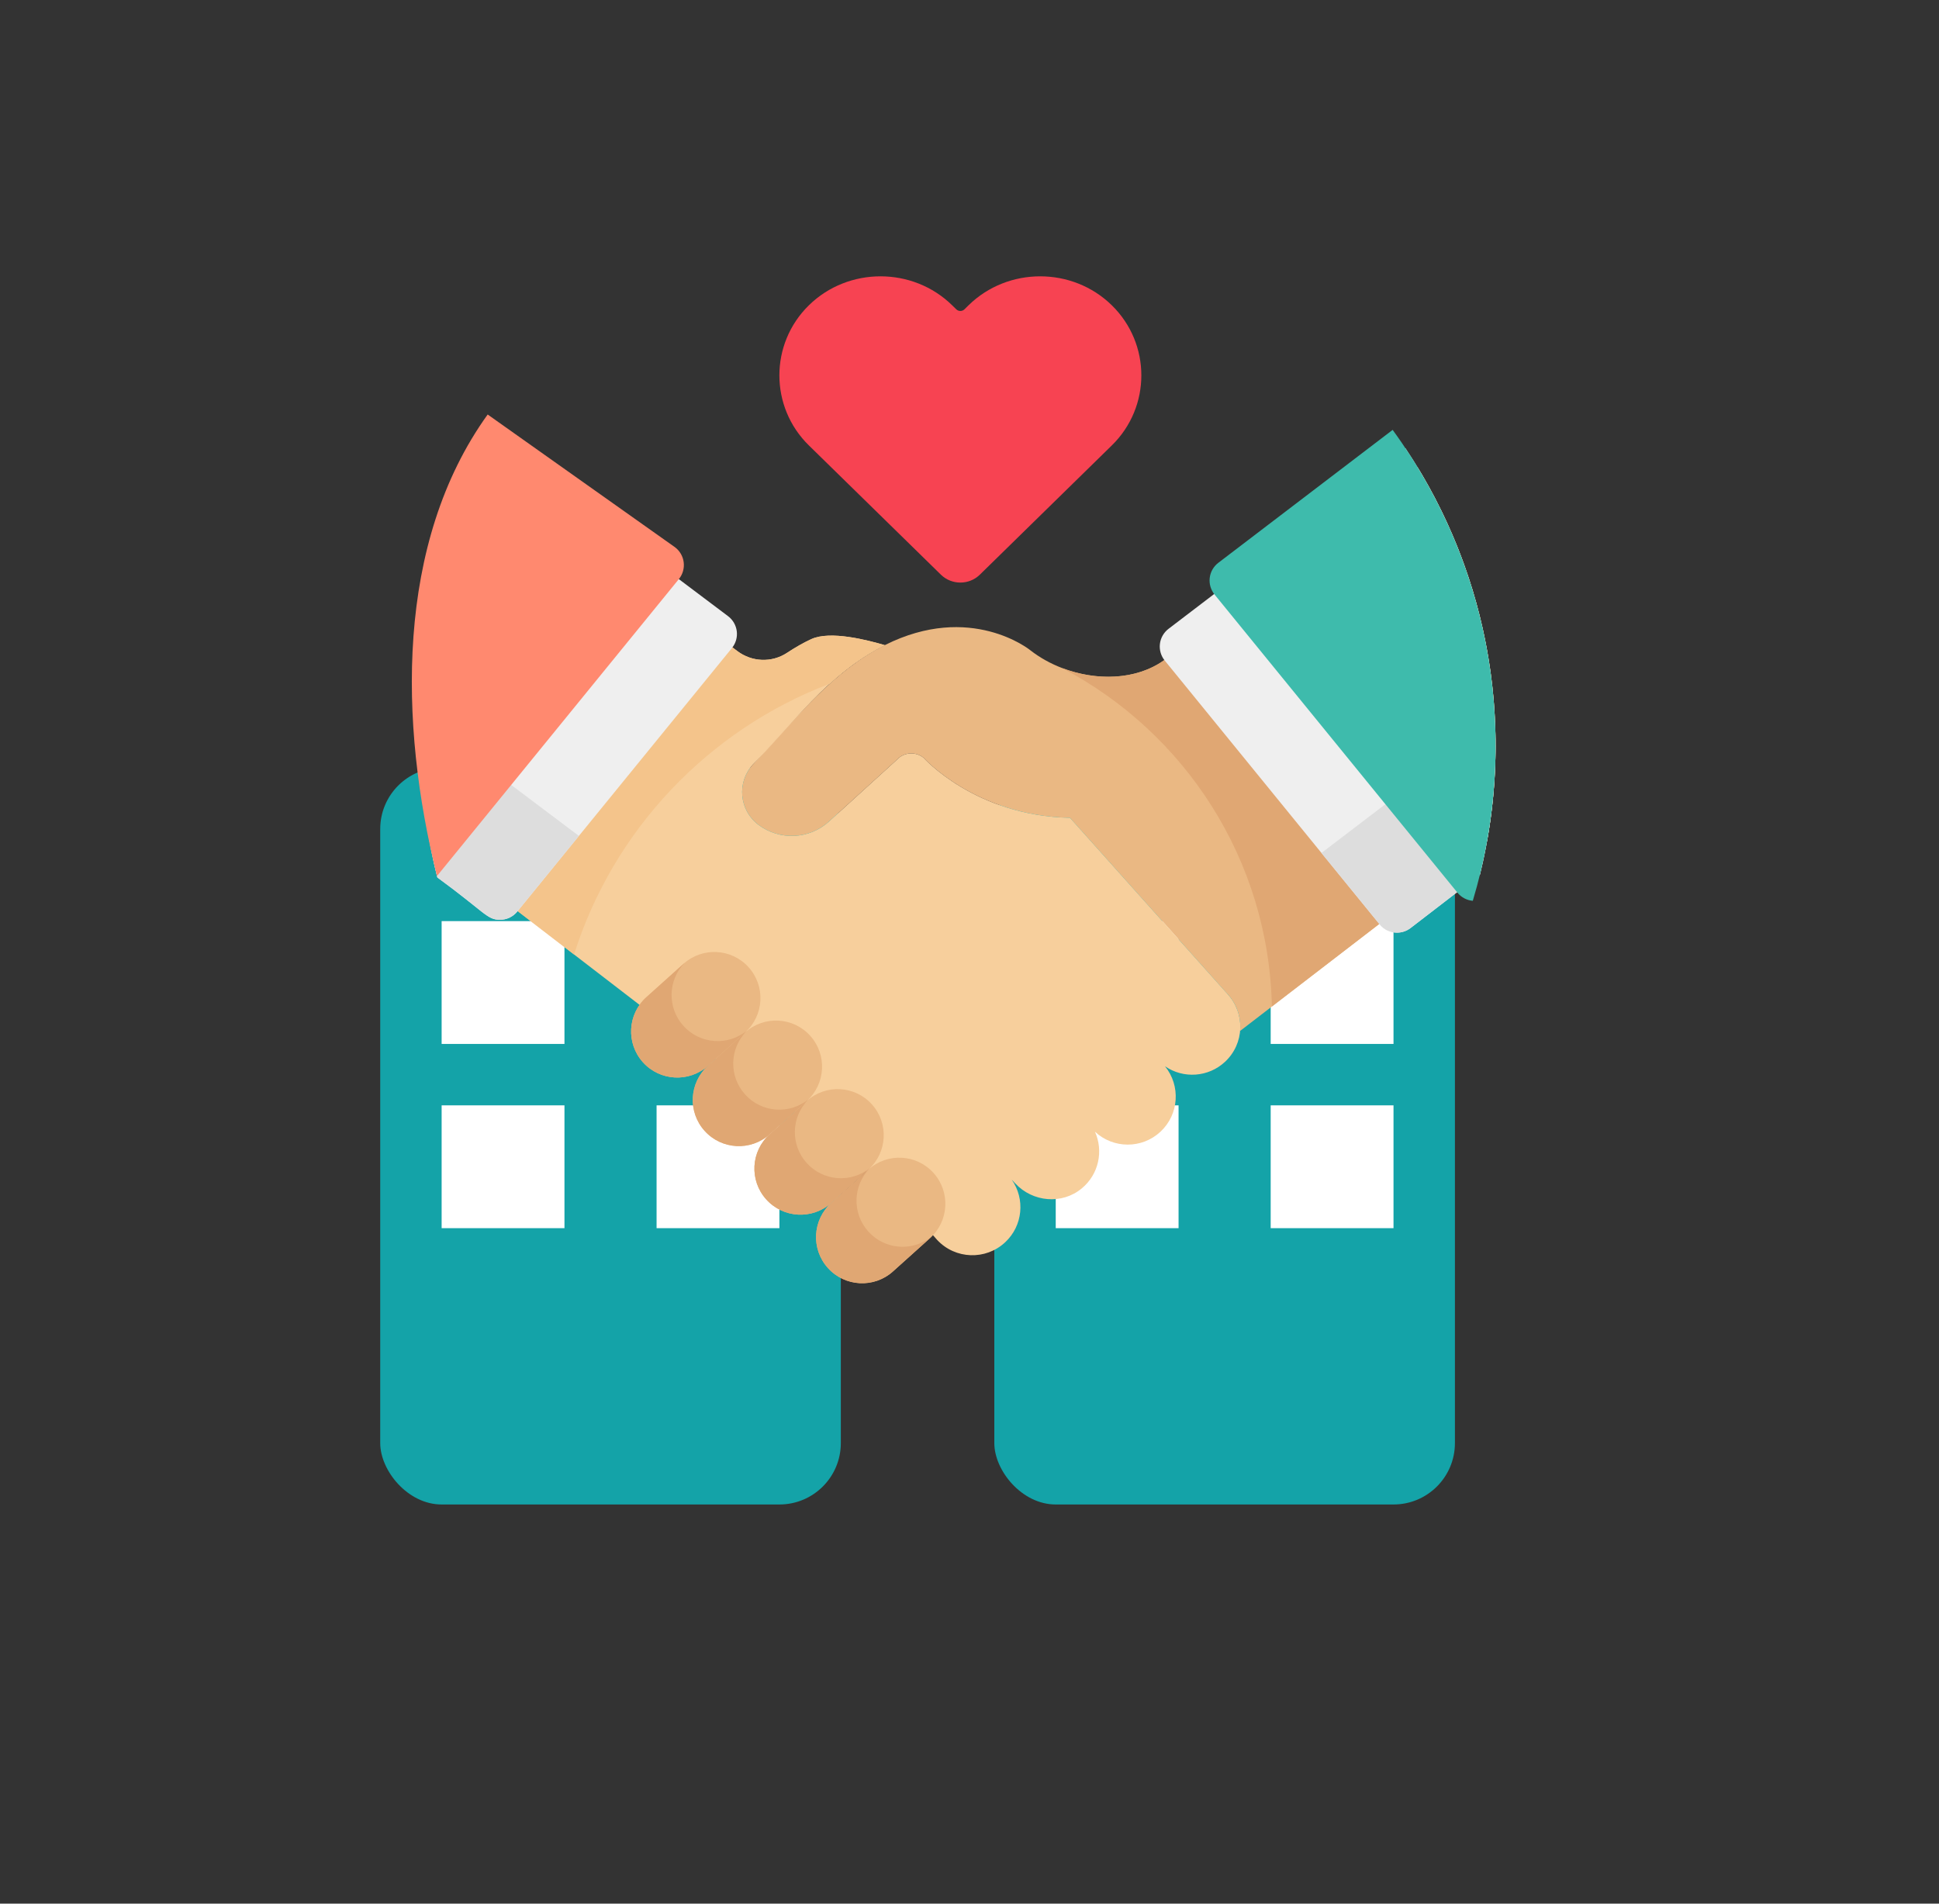 <svg width="55" height="54" viewBox="0 0 55 54" fill="none" xmlns="http://www.w3.org/2000/svg">
<rect x="0" y="0" width="55" height="54" fill="#333333" stroke="none"/>
<rect x="10.785" y="21.774" width="13.065" height="20.903" rx="1.742" fill="#14A3A8"/>
<rect x="28.204" y="21.774" width="13.065" height="20.903" rx="1.742" fill="#14A3A8"/>
<path d="M29.946 34.839H33.43V31.355H29.946V34.839Z" fill="white"/>
<path d="M12.527 34.839H16.011V31.355H12.527V34.839Z" fill="white"/>
<path d="M29.946 29.613H33.43V26.129H29.946V29.613Z" fill="white"/>
<path d="M12.527 29.613H16.011V26.129H12.527V29.613Z" fill="white"/>
<path d="M36.043 34.839H39.527V31.355H36.043V34.839Z" fill="white"/>
<path d="M18.624 34.839H22.108V31.355H18.624V34.839Z" fill="white"/>
<path d="M36.043 29.613H39.527V26.129H36.043V29.613Z" fill="white"/>
<path d="M18.624 29.613H22.108V26.129H18.624V29.613Z" fill="white"/>
<path d="M42.181 23.858C42.82 20.302 42.202 16.524 40.206 13.248L33.025 18.725C31.947 19.496 30.282 19.265 29.235 18.453C29.23 18.449 29.224 18.444 29.218 18.44C29.218 18.44 27.534 17.075 25.097 18.3V18.3C23.638 19.034 22.625 20.319 21.36 21.682C20.892 22.187 20.964 22.985 21.515 23.398C22.118 23.85 22.957 23.811 23.515 23.303L25.52 21.479C25.723 21.331 25.998 21.337 26.195 21.493C26.195 21.493 27.668 23.148 30.349 23.198C30.785 23.685 34.165 27.465 34.815 28.193C35.091 28.488 35.208 28.873 35.174 29.246L42.181 23.858Z" fill="#EAB883"/>
<path d="M40.206 13.248L33.025 18.725C32.219 19.301 31.085 19.318 30.126 18.95C33.6 20.771 35.991 24.378 36.077 28.552L42.181 23.858C42.82 20.302 42.202 16.524 40.206 13.248Z" fill="#E0A773"/>
<path d="M34.815 28.192L34.815 28.192C34.815 28.192 34.814 28.191 34.813 28.191C34.812 28.189 34.812 28.188 34.812 28.188C34.765 28.136 34.285 27.6 30.35 23.198C27.668 23.148 26.195 21.493 26.195 21.493C25.998 21.337 25.723 21.331 25.52 21.479L23.515 23.303C22.957 23.811 22.118 23.85 21.515 23.398C20.964 22.985 20.892 22.187 21.36 21.682C22.462 20.582 23.449 19.129 25.097 18.3C24.602 18.156 23.551 17.881 23.011 18.13C22.785 18.234 22.553 18.368 22.322 18.52C21.89 18.805 21.323 18.78 20.911 18.466L14.102 13.341C12.204 16.52 11.527 20.299 12.197 23.933L19.747 29.74L19.751 29.751C22.753 31.161 26.464 35.038 26.464 35.038L26.583 35.173C27.097 35.724 27.96 35.754 28.511 35.24C29.015 34.771 29.082 34.011 28.698 33.463L28.799 33.571C29.294 34.102 30.124 34.175 30.683 33.712C31.173 33.307 31.302 32.644 31.059 32.103C31.578 32.587 32.39 32.594 32.917 32.103C33.445 31.61 33.494 30.798 33.045 30.246C33.571 30.609 34.282 30.555 34.748 30.12C35.299 29.607 35.329 28.744 34.815 28.193C34.815 28.192 34.815 28.192 34.815 28.192Z" fill="#F7CF9C"/>
<path d="M23.537 19.394C23.995 18.979 24.503 18.599 25.097 18.3C24.602 18.156 23.551 17.881 23.011 18.13C22.785 18.234 22.553 18.368 22.322 18.52C21.89 18.805 21.323 18.78 20.911 18.466L14.102 13.341C12.204 16.52 11.527 20.299 12.197 23.933L16.283 27.075C17.399 23.54 20.092 20.705 23.537 19.394Z" fill="#F4C48B"/>
<path d="M22.983 29.383C22.501 28.846 21.674 28.802 21.137 29.285C21.043 29.369 20.365 29.979 20.287 30.048L20.084 30.231C19.547 30.714 19.503 31.541 19.986 32.078C20.468 32.615 21.295 32.659 21.832 32.176C22.055 31.976 22.658 31.434 22.885 31.23C23.422 30.747 23.466 29.92 22.983 29.383Z" fill="#EAB883"/>
<path d="M24.732 31.328C24.249 30.791 23.422 30.747 22.885 31.23C21.625 32.363 22.065 31.967 21.832 32.176C21.295 32.659 21.251 33.486 21.734 34.023C22.217 34.56 23.044 34.604 23.581 34.121C23.826 33.901 24.393 33.392 24.634 33.175C25.171 32.692 25.215 31.865 24.732 31.328Z" fill="#EAB883"/>
<path d="M26.48 33.273C25.998 32.736 25.171 32.692 24.634 33.175C24.391 33.393 23.785 33.938 23.581 34.121C23.044 34.604 23 35.431 23.483 35.968C23.965 36.505 24.792 36.549 25.329 36.066C25.702 35.732 26.009 35.456 26.382 35.12C26.919 34.637 26.963 33.81 26.48 33.273Z" fill="#EAB883"/>
<path d="M21.235 27.438C20.752 26.901 19.925 26.857 19.388 27.34C19.147 27.557 18.581 28.066 18.335 28.286C17.798 28.769 17.754 29.596 18.237 30.133C18.72 30.67 19.547 30.714 20.084 30.231L20.287 30.048L20.657 29.716L21.137 29.285C21.674 28.802 21.718 27.975 21.235 27.438Z" fill="#EAB883"/>
<path d="M19.384 29.099C18.922 28.584 18.943 27.803 19.419 27.314C19.375 27.351 19.535 27.208 18.335 28.286C17.798 28.769 17.754 29.596 18.237 30.133C18.72 30.67 19.547 30.714 20.084 30.231L20.287 30.048L20.657 29.716C21.152 29.269 21.145 29.28 21.198 29.225C20.661 29.678 19.858 29.625 19.384 29.099Z" fill="#E0A773"/>
<path d="M21.133 31.044C20.67 30.529 20.692 29.748 21.168 29.259C21.108 29.309 21.201 29.229 20.656 29.717C20.608 29.761 20.85 29.543 20.084 30.231C19.547 30.714 19.503 31.541 19.986 32.078C20.468 32.615 21.295 32.659 21.832 32.176C22.611 31.477 22.35 31.711 22.405 31.662C22.901 31.215 22.893 31.226 22.947 31.171C22.409 31.623 21.606 31.571 21.133 31.044Z" fill="#E0A773"/>
<path d="M22.881 32.989C22.418 32.474 22.44 31.693 22.916 31.204C22.874 31.239 21.875 32.138 21.832 32.176C21.295 32.659 21.251 33.486 21.734 34.023C22.217 34.56 23.044 34.604 23.581 34.121C23.684 34.028 24.655 33.157 24.695 33.115C24.158 33.568 23.355 33.515 22.881 32.989Z" fill="#E0A773"/>
<path d="M24.63 34.934C24.167 34.419 24.189 33.638 24.665 33.148C24.622 33.184 23.624 34.083 23.581 34.121C23.044 34.604 23 35.431 23.483 35.968C23.965 36.505 24.792 36.549 25.329 36.066C26.479 35.032 26.401 35.104 26.444 35.06C25.906 35.513 25.103 35.46 24.63 34.934Z" fill="#E0A773"/>
<path d="M33.146 17.837C33.01 17.941 32.921 18.096 32.901 18.266C32.881 18.436 32.931 18.607 33.039 18.739L39.135 26.223C39.26 26.376 39.442 26.456 39.626 26.456C39.761 26.456 39.896 26.413 40.011 26.325L41.979 24.811C42.968 20.793 42.323 16.398 39.865 12.713L33.146 17.837Z" fill="#EFEFEF"/>
<path d="M39.135 26.223C39.259 26.376 39.441 26.456 39.625 26.456C39.76 26.456 39.896 26.413 40.011 26.325L41.978 24.811C42.329 23.386 42.473 21.914 42.405 20.442L37.483 24.196L39.135 26.223Z" fill="#DDDDDD"/>
<path d="M39.503 12.194L34.559 15.964C34.423 16.067 34.334 16.222 34.314 16.392C34.294 16.562 34.344 16.733 34.452 16.866L41.342 25.323C41.454 25.461 41.612 25.539 41.776 25.553C43.119 21.078 42.379 16.145 39.503 12.194Z" fill="#3EBBAC"/>
<path d="M20.899 17.907C20.878 17.737 20.789 17.582 20.651 17.478L14.439 12.803C12.106 16.362 11.365 20.765 12.405 24.89C13.76 25.882 13.813 26.091 14.181 26.091C14.365 26.091 14.547 26.012 14.672 25.858L20.761 18.383C20.87 18.25 20.92 18.078 20.899 17.907Z" fill="#EFEFEF"/>
<path d="M12.405 24.89C13.76 25.882 13.813 26.091 14.181 26.091C14.365 26.091 14.547 26.012 14.672 25.858L16.421 23.712L11.967 20.36C11.887 21.871 12.029 23.399 12.405 24.89Z" fill="#DDDDDD"/>
<path d="M12.395 24.85L19.256 16.427C19.365 16.294 19.414 16.122 19.393 15.951C19.373 15.781 19.283 15.626 19.146 15.523L13.833 11.758C11.216 15.395 11.317 20.524 12.395 24.85Z" fill="#FF896F"/>
<path d="M31.536 8.659C30.419 7.565 28.591 7.565 27.474 8.659L27.357 8.774C27.293 8.837 27.189 8.837 27.125 8.774L27.007 8.659C25.89 7.565 24.062 7.565 22.945 8.659C21.828 9.753 21.828 11.543 22.945 12.636C23.06 12.749 26.849 16.458 26.689 16.302C26.994 16.6 27.488 16.6 27.793 16.302C28.133 15.969 30.983 13.179 31.536 12.636C32.654 11.543 32.654 9.753 31.536 8.659Z" fill="#F74352"/>
</svg>

